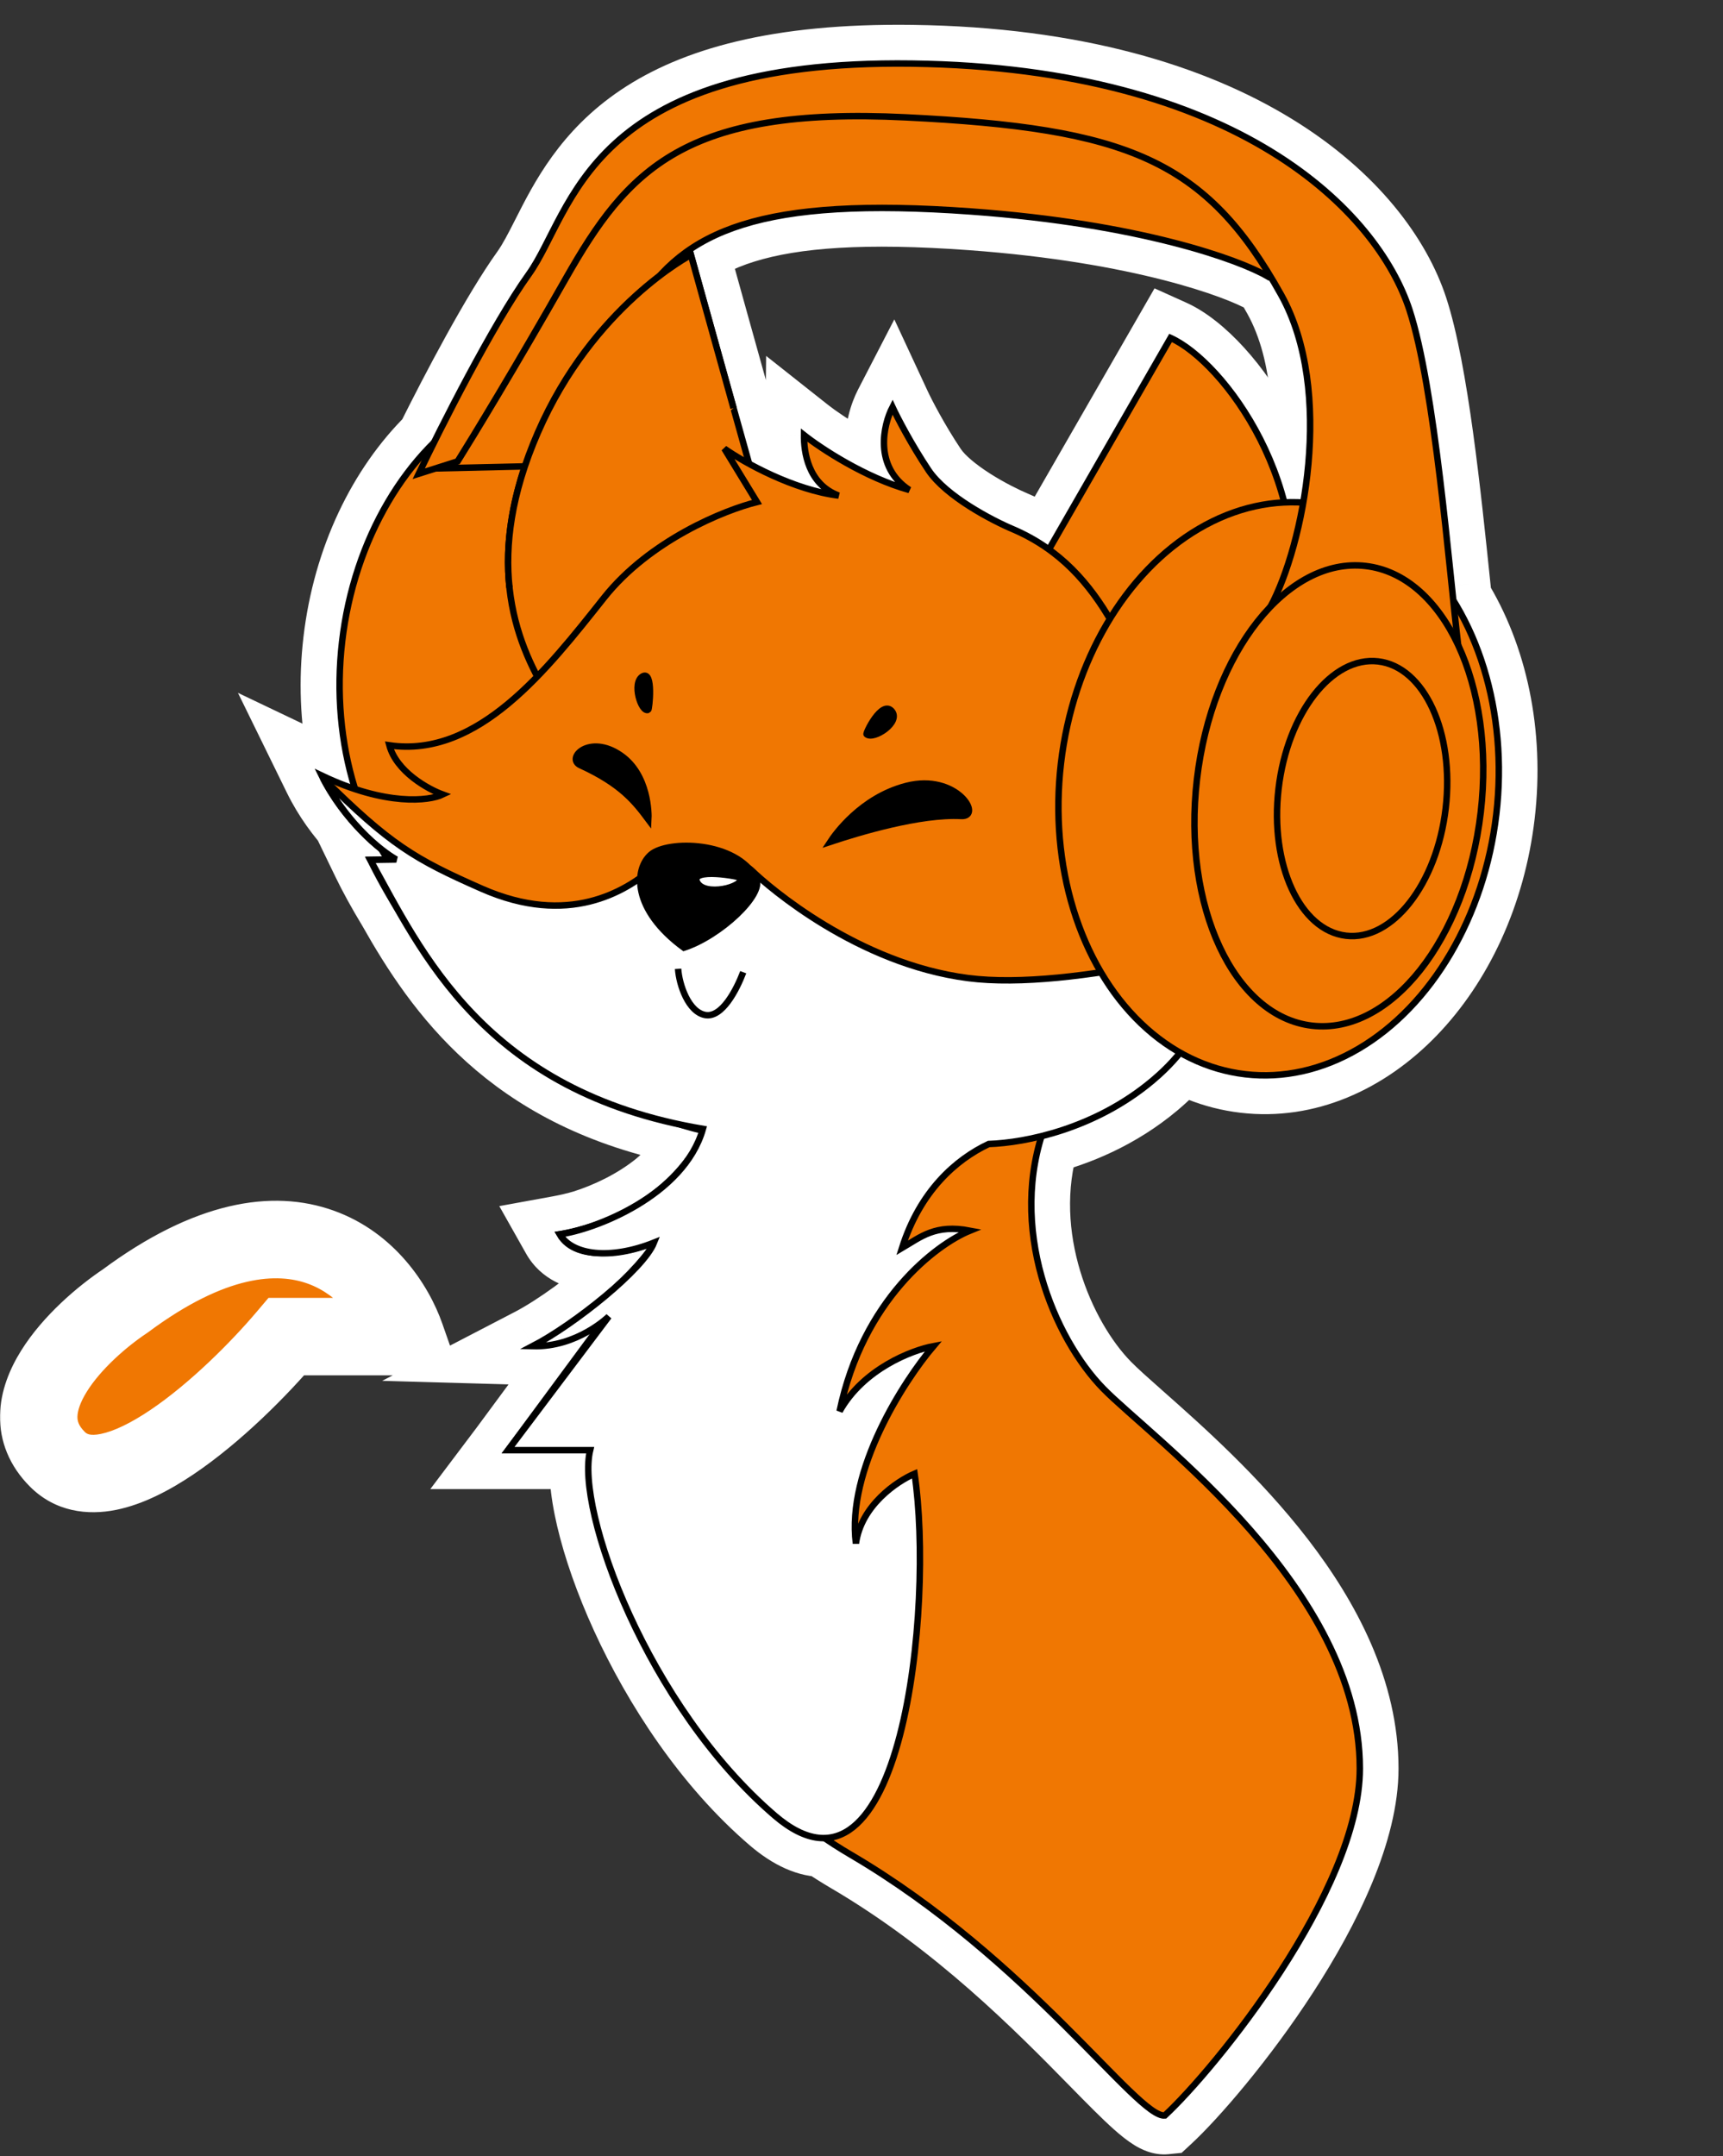 <?xml version="1.0" encoding="UTF-8"?> <svg xmlns="http://www.w3.org/2000/svg" width="267" height="334" viewBox="0 0 267 334" fill="none"><rect x="0" y="0" width="267" height="334" fill="#333333" stroke="none"/> <mask id="path-1-outside-1_72_21" maskUnits="userSpaceOnUse" x="-0.282" y="30.519" width="227" height="304" fill="black"> <rect fill="white" x="-0.282" y="30.519" width="227" height="304"></rect> <path fill-rule="evenodd" clip-rule="evenodd" d="M116.079 71.862C111.715 56.291 107.065 39.519 107.065 39.519C107.065 39.519 91.893 47.394 83.341 67.04C75.603 84.817 79.05 96.811 83.255 104.824C76.644 111.623 69.116 116.756 60.336 115.472C61.444 119.559 66.307 122.255 68.6 123.092C66.502 124.096 59.815 124.916 49.845 120.158C51.356 123.244 53.325 125.869 55.261 127.96C58.579 131.64 61.34 133.124 61.409 133.16L57.387 133.221C58.346 135.204 59.673 137.66 61.314 140.358C68.599 153.27 79.415 168.731 105.477 174.235C107.3 174.793 108.339 175.045 108.856 175.113C108.34 176.822 107.526 178.389 106.503 179.819C105.451 181.206 104.106 182.669 102.439 184.08C98.692 187.144 94.138 189.203 90.593 190.313C89.375 190.667 88.091 190.972 86.737 191.219C87.754 193.023 89.664 193.829 91.836 194.053C94.473 194.399 97.797 193.919 101.342 192.507C100.819 193.751 98.918 196.016 96.412 198.477C92.289 202.308 86.55 206.463 82.539 208.546C87.741 208.692 91.771 206.035 93.466 204.692L78.722 224.658L78.723 224.658L78.722 224.659L91.445 224.659C89.172 233.948 100.339 264.353 120.071 281.274C122.942 283.737 125.501 284.796 127.769 284.744C129.089 285.641 130.446 286.5 131.838 287.317C148.816 297.272 161.671 310.369 170.056 318.912C175.346 324.301 178.857 327.878 180.502 327.711C188.206 320.586 210.718 292.967 210.718 273.958C210.718 250.485 188.074 230.436 176.306 220.017L176.306 220.017L176.306 220.016C174.042 218.012 172.18 216.364 170.96 215.116C163.701 207.694 156.556 191.533 161.388 176.019C166.723 174.686 173.019 172.091 178.594 167.407C182.051 164.504 183.698 162.097 185.375 159.646C188.435 155.174 191.593 150.559 206.025 142.529C207.168 141.933 207.906 141.522 208.274 141.3L208.299 141.287L208.292 141.289L208.297 141.286C204.972 140.901 197.134 138.82 192.387 133.581C199.907 135.961 204.354 133.366 205.638 131.77C201.902 131.706 193.7 128.415 187.471 122.894C191.61 119.237 196.467 111.925 199.581 97.158C204.132 75.579 189.668 56.1 181.396 52.37L162.544 85.135C160.892 83.949 159.057 82.898 156.999 82.013C153.759 80.654 146.6 76.92 143.883 72.857C141.165 68.795 139.03 64.649 138.302 63.084C136.869 65.856 135.384 72.303 140.912 75.92C134.042 74.013 127.166 69.457 124.587 67.417C124.559 69.966 125.185 75.013 129.96 76.791C125.069 76.184 119.849 73.924 116.079 71.862ZM19.389 201.539C12.389 206.205 0.489 217.639 8.889 226.039C17.289 234.439 36.056 216.872 44.389 207.039L62.889 207.039C59.389 197.039 45.789 181.939 19.389 201.539Z"></path> </mask> <path fill-rule="evenodd" clip-rule="evenodd" d="M116.079 71.862C111.715 56.291 107.065 39.519 107.065 39.519C107.065 39.519 91.893 47.394 83.341 67.04C75.603 84.817 79.05 96.811 83.255 104.824C76.644 111.623 69.116 116.756 60.336 115.472C61.444 119.559 66.307 122.255 68.6 123.092C66.502 124.096 59.815 124.916 49.845 120.158C51.356 123.244 53.325 125.869 55.261 127.96C58.579 131.64 61.34 133.124 61.409 133.16L57.387 133.221C58.346 135.204 59.673 137.66 61.314 140.358C68.599 153.27 79.415 168.731 105.477 174.235C107.3 174.793 108.339 175.045 108.856 175.113C108.34 176.822 107.526 178.389 106.503 179.819C105.451 181.206 104.106 182.669 102.439 184.08C98.692 187.144 94.138 189.203 90.593 190.313C89.375 190.667 88.091 190.972 86.737 191.219C87.754 193.023 89.664 193.829 91.836 194.053C94.473 194.399 97.797 193.919 101.342 192.507C100.819 193.751 98.918 196.016 96.412 198.477C92.289 202.308 86.55 206.463 82.539 208.546C87.741 208.692 91.771 206.035 93.466 204.692L78.722 224.658L78.723 224.658L78.722 224.659L91.445 224.659C89.172 233.948 100.339 264.353 120.071 281.274C122.942 283.737 125.501 284.796 127.769 284.744C129.089 285.641 130.446 286.5 131.838 287.317C148.816 297.272 161.671 310.369 170.056 318.912C175.346 324.301 178.857 327.878 180.502 327.711C188.206 320.586 210.718 292.967 210.718 273.958C210.718 250.485 188.074 230.436 176.306 220.017L176.306 220.017L176.306 220.016C174.042 218.012 172.18 216.364 170.96 215.116C163.701 207.694 156.556 191.533 161.388 176.019C166.723 174.686 173.019 172.091 178.594 167.407C182.051 164.504 183.698 162.097 185.375 159.646C188.435 155.174 191.593 150.559 206.025 142.529C207.168 141.933 207.906 141.522 208.274 141.3L208.299 141.287L208.292 141.289L208.297 141.286C204.972 140.901 197.134 138.82 192.387 133.581C199.907 135.961 204.354 133.366 205.638 131.77C201.902 131.706 193.7 128.415 187.471 122.894C191.61 119.237 196.467 111.925 199.581 97.158C204.132 75.579 189.668 56.1 181.396 52.37L162.544 85.135C160.892 83.949 159.057 82.898 156.999 82.013C153.759 80.654 146.6 76.92 143.883 72.857C141.165 68.795 139.03 64.649 138.302 63.084C136.869 65.856 135.384 72.303 140.912 75.92C134.042 74.013 127.166 69.457 124.587 67.417C124.559 69.966 125.185 75.013 129.96 76.791C125.069 76.184 119.849 73.924 116.079 71.862ZM19.389 201.539C12.389 206.205 0.489 217.639 8.889 226.039C17.289 234.439 36.056 216.872 44.389 207.039L62.889 207.039C59.389 197.039 45.789 181.939 19.389 201.539Z" fill="#F07702"></path> <path d="M107.065 39.519L104.301 34.194L110.869 30.784L112.847 37.916L107.065 39.519ZM116.079 71.862L113.199 77.125L110.984 75.913L110.302 73.481L116.079 71.862ZM83.341 67.04L88.843 69.434L88.843 69.434L83.341 67.04ZM83.255 104.824L88.568 102.036L90.59 105.888L87.557 109.007L83.255 104.824ZM60.336 115.472L54.545 117.043L52.15 108.212L61.203 109.535L60.336 115.472ZM68.6 123.092L70.657 117.456L84.051 122.345L71.191 128.504L68.6 123.092ZM49.845 120.158L44.457 122.799L36.873 107.322L52.428 114.743L49.845 120.158ZM55.261 127.96L59.664 123.885L59.69 123.913L59.716 123.941L55.261 127.96ZM61.409 133.16L64.232 127.866L61.5 139.159L61.409 133.16ZM57.387 133.221L51.986 135.835L47.887 127.365L57.295 127.222L57.387 133.221ZM61.314 140.358L66.441 137.241L66.492 137.325L66.54 137.41L61.314 140.358ZM105.477 174.235L106.717 168.364L106.978 168.419L107.233 168.497L105.477 174.235ZM108.856 175.113L109.637 169.164L116.641 170.084L114.6 176.846L108.856 175.113ZM106.503 179.819L111.383 183.31L111.334 183.378L111.284 183.445L106.503 179.819ZM102.439 184.08L106.314 188.661L106.276 188.693L106.237 188.725L102.439 184.08ZM90.593 190.313L92.385 196.039L92.326 196.057L92.268 196.074L90.593 190.313ZM86.737 191.219L81.51 194.165L77.373 186.827L85.661 185.316L86.737 191.219ZM91.836 194.053L92.452 188.085L92.534 188.093L92.615 188.104L91.836 194.053ZM101.342 192.507L99.121 186.933L112.417 181.636L106.873 194.831L101.342 192.507ZM96.412 198.477L100.616 202.758L100.557 202.816L100.496 202.872L96.412 198.477ZM82.539 208.546L82.37 214.543L59.224 213.89L79.775 203.22L82.539 208.546ZM93.466 204.692L89.74 199.989L98.293 208.256L93.466 204.692ZM78.722 224.658L78.722 230.658L66.832 230.658L73.895 221.094L78.722 224.658ZM78.723 224.658L78.723 218.658L90.763 218.658L83.514 228.271L78.723 224.658ZM78.722 224.659L78.722 230.659L66.683 230.659L73.932 221.046L78.722 224.659ZM91.445 224.659L91.445 218.659L99.09 218.659L97.273 226.085L91.445 224.659ZM120.071 281.274L116.165 285.829L120.071 281.274ZM127.769 284.744L127.633 278.746L129.552 278.703L131.139 279.781L127.769 284.744ZM131.838 287.317L128.803 292.492L128.803 292.492L131.838 287.317ZM170.056 318.912L165.774 323.115L165.774 323.115L170.056 318.912ZM180.502 327.711L184.576 332.116L183.105 333.477L181.111 333.68L180.502 327.711ZM210.718 273.958L216.718 273.958L210.718 273.958ZM176.306 220.017L179.835 215.164L180.068 215.334L180.284 215.524L176.306 220.017ZM176.306 220.017L172.777 224.869L172.47 224.646L172.194 224.386L176.306 220.017ZM176.306 220.016L180.283 215.524L180.351 215.584L180.418 215.647L176.306 220.016ZM170.96 215.116L166.671 219.311L166.671 219.311L170.96 215.116ZM161.388 176.019L155.659 174.235L156.662 171.015L159.934 170.198L161.388 176.019ZM178.594 167.407L182.454 172.002L182.454 172.002L178.594 167.407ZM185.375 159.646L180.423 156.258L180.423 156.258L185.375 159.646ZM206.025 142.529L203.108 137.286L203.178 137.247L203.249 137.21L206.025 142.529ZM208.274 141.3L205.177 136.161L205.304 136.085L205.434 136.014L208.274 141.3ZM208.299 141.287L206.356 135.61L211.138 146.572L208.299 141.287ZM208.292 141.289L210.234 146.966L205.181 136.158L208.292 141.289ZM208.297 141.286L208.988 135.326L226.376 137.34L211.408 146.416L208.297 141.286ZM192.387 133.581L187.941 137.61L173.039 121.164L194.198 127.861L192.387 133.581ZM205.638 131.77L205.74 125.771L217.996 125.98L210.313 135.531L205.638 131.77ZM187.471 122.894L183.492 127.384L178.418 122.886L183.499 118.397L187.471 122.894ZM199.581 97.158L193.71 95.92L199.581 97.158ZM181.396 52.37L176.196 49.377L178.907 44.665L183.863 46.9L181.396 52.37ZM162.544 85.135L167.745 88.127L164.435 93.88L159.044 90.009L162.544 85.135ZM156.999 82.013L159.32 76.48L159.345 76.49L159.369 76.501L156.999 82.013ZM143.883 72.857L148.87 69.522L148.87 69.522L143.883 72.857ZM138.302 63.084L132.973 60.328L138.587 49.472L143.742 60.554L138.302 63.084ZM140.912 75.92L144.198 70.9L139.307 81.702L140.912 75.92ZM124.587 67.417L118.587 67.351L118.723 55.131L128.308 62.711L124.587 67.417ZM129.96 76.791L132.054 71.168L129.222 82.746L129.96 76.791ZM8.889 226.039L13.132 221.796L13.132 221.796L8.889 226.039ZM19.389 201.539L22.966 206.356L22.844 206.447L22.717 206.531L19.389 201.539ZM44.389 207.039L39.812 203.159L41.609 201.039L44.389 201.039L44.389 207.039ZM62.889 207.039L68.552 205.057L71.346 213.039L62.889 213.039L62.889 207.039ZM107.065 39.519C112.847 37.916 112.847 37.916 112.847 37.916C112.847 37.916 112.847 37.916 112.847 37.916C112.847 37.917 112.847 37.918 112.848 37.919C112.848 37.921 112.849 37.924 112.85 37.928C112.852 37.936 112.856 37.948 112.86 37.964C112.869 37.996 112.882 38.044 112.9 38.107C112.935 38.234 112.987 38.421 113.055 38.666C113.19 39.154 113.389 39.87 113.641 40.777C114.145 42.592 114.862 45.174 115.716 48.243C117.424 54.38 119.676 62.462 121.857 70.242L110.302 73.481C108.119 65.69 105.864 57.6 104.155 51.459C103.301 48.389 102.583 45.804 102.079 43.988C101.826 43.08 101.628 42.363 101.492 41.874C101.424 41.629 101.372 41.441 101.337 41.315C101.319 41.251 101.306 41.203 101.297 41.171C101.292 41.155 101.289 41.142 101.287 41.134C101.285 41.13 101.285 41.127 101.284 41.125C101.284 41.124 101.283 41.123 101.283 41.123C101.283 41.123 101.283 41.122 101.283 41.122C101.283 41.122 101.283 41.122 107.065 39.519ZM77.84 64.645C82.522 53.89 89.022 46.343 94.372 41.475C97.048 39.039 99.448 37.263 101.215 36.076C102.099 35.482 102.827 35.034 103.356 34.723C103.62 34.568 103.834 34.447 103.993 34.359C104.073 34.315 104.139 34.279 104.19 34.252C104.216 34.238 104.238 34.226 104.257 34.217C104.266 34.212 104.274 34.207 104.281 34.203C104.285 34.202 104.289 34.2 104.292 34.198C104.293 34.197 104.296 34.196 104.296 34.196C104.299 34.195 104.301 34.194 107.065 39.519C109.829 44.844 109.831 44.843 109.833 44.842C109.834 44.842 109.836 44.841 109.837 44.84C109.839 44.839 109.841 44.838 109.843 44.837C109.847 44.835 109.849 44.834 109.851 44.833C109.855 44.831 109.855 44.831 109.852 44.832C109.846 44.836 109.825 44.847 109.792 44.865C109.724 44.902 109.605 44.969 109.437 45.068C109.102 45.265 108.578 45.586 107.907 46.037C106.561 46.941 104.634 48.36 102.448 50.35C98.074 54.331 92.713 60.544 88.843 69.434L77.84 64.645ZM77.942 107.612C73.025 98.241 69.269 84.334 77.84 64.645L88.843 69.434C81.936 85.3 85.076 95.38 88.568 102.036L77.942 107.612ZM61.203 109.535C66.94 110.374 72.602 107.173 78.954 100.641L87.557 109.007C80.686 116.073 71.293 123.138 59.468 121.409L61.203 109.535ZM66.542 128.728C64.866 128.117 62.507 126.94 60.316 125.219C58.186 123.545 55.578 120.851 54.545 117.043L66.126 113.902C66.202 114.18 66.579 114.878 67.731 115.783C68.821 116.641 70.04 117.231 70.657 117.456L66.542 128.728ZM52.428 114.743C56.822 116.84 60.283 117.608 62.672 117.806C65.234 118.019 66.255 117.562 66.008 117.681L71.191 128.504C68.847 129.626 65.476 130.081 61.678 129.765C57.706 129.435 52.837 128.234 47.261 125.574L52.428 114.743ZM50.857 132.035C48.613 129.61 46.276 126.512 44.457 122.799L55.233 117.518C56.437 119.976 58.038 122.128 59.664 123.885L50.857 132.035ZM58.586 138.455C58.053 138.17 54.691 136.287 50.805 131.979L59.716 123.941C62.468 126.992 64.628 128.077 64.232 127.866L58.586 138.455ZM57.295 127.222L61.318 127.161L61.5 139.159L57.478 139.221L57.295 127.222ZM56.188 143.476C54.459 140.632 53.038 138.009 51.986 135.835L62.788 130.608C63.655 132.4 64.888 134.687 66.441 137.241L56.188 143.476ZM104.237 180.105C75.734 174.086 63.749 156.883 56.089 143.307L66.54 137.41C73.449 149.656 83.096 163.376 106.717 168.364L104.237 180.105ZM108.074 181.062C107 180.92 105.52 180.522 103.721 179.972L107.233 168.497C108.089 168.759 108.71 168.934 109.143 169.045C109.619 169.166 109.735 169.177 109.637 169.164L108.074 181.062ZM101.623 176.328C102.314 175.362 102.809 174.381 103.112 173.379L114.6 176.846C113.871 179.262 112.738 181.416 111.383 183.31L101.623 176.328ZM98.563 179.5C99.885 178.381 100.928 177.24 101.723 176.193L111.284 183.445C109.974 185.172 108.328 186.957 106.314 188.661L98.563 179.5ZM88.8 184.586C91.832 183.638 95.641 181.888 98.641 179.435L106.237 188.725C101.742 192.4 96.444 194.768 92.385 196.039L88.8 184.586ZM85.661 185.316C86.814 185.106 87.898 184.848 88.917 184.551L92.268 196.074C90.852 196.486 89.367 196.838 87.813 197.121L85.661 185.316ZM91.219 200.021C88.105 199.699 83.886 198.379 81.51 194.165L91.964 188.272C91.912 188.18 91.838 188.086 91.754 188.008C91.674 187.932 91.617 187.903 91.619 187.904C91.624 187.906 91.688 187.938 91.832 187.977C91.977 188.016 92.181 188.057 92.452 188.085L91.219 200.021ZM103.562 198.081C99.328 199.768 94.956 200.513 91.056 200.002L92.615 188.104C93.99 188.284 96.266 188.071 99.121 186.933L103.562 198.081ZM92.208 194.196C93.358 193.066 94.312 192.037 95.003 191.205C95.348 190.789 95.592 190.464 95.749 190.233C95.932 189.967 95.901 189.968 95.81 190.183L106.873 194.831C106.244 196.328 105.138 197.782 104.239 198.866C103.221 200.093 101.972 201.426 100.616 202.758L92.208 194.196ZM79.775 203.22C83.212 201.436 88.516 197.624 92.328 194.081L100.496 202.872C96.062 206.992 89.888 211.491 85.304 213.871L79.775 203.22ZM97.192 209.394C95.063 211.081 89.65 214.749 82.37 214.543L82.709 202.548C85.832 202.636 88.48 200.988 89.74 199.989L97.192 209.394ZM73.895 221.094L88.639 201.128L98.293 208.256L83.548 228.222L73.895 221.094ZM78.723 230.658L78.722 230.658L78.722 218.658L78.723 218.658L78.723 230.658ZM73.932 221.046L73.933 221.046L83.514 228.271L83.513 228.272L73.932 221.046ZM91.445 230.659L78.722 230.659L78.722 218.659L91.445 218.659L91.445 230.659ZM116.165 285.829C105.456 276.645 97.269 264.015 92.049 252.6C89.427 246.864 87.483 241.285 86.342 236.413C85.258 231.786 84.698 226.988 85.617 223.233L97.273 226.085C97.055 226.975 97.038 229.461 98.026 233.676C98.956 237.646 100.611 242.468 102.963 247.61C107.691 257.95 114.954 268.982 123.977 276.72L116.165 285.829ZM127.905 290.743C123.595 290.841 119.642 288.811 116.165 285.829L123.977 276.72C126.242 278.663 127.408 278.751 127.633 278.746L127.905 290.743ZM128.803 292.492C127.294 291.607 125.825 290.677 124.398 289.708L131.139 279.781C132.353 280.605 133.598 281.393 134.873 282.141L128.803 292.492ZM165.774 323.115C157.374 314.557 145.015 301.999 128.803 292.492L134.873 282.141C152.617 292.546 165.968 306.181 174.338 314.709L165.774 323.115ZM181.111 333.68C178.607 333.935 176.609 332.788 175.774 332.274C174.691 331.607 173.629 330.739 172.665 329.885C170.728 328.167 168.357 325.747 165.774 323.115L174.338 314.709C177.045 317.467 179.075 319.53 180.627 320.906C181.408 321.599 181.863 321.93 182.066 322.055C182.518 322.334 181.575 321.57 179.894 321.742L181.111 333.68ZM216.718 273.958C216.718 285.345 210.189 298.284 203.534 308.554C196.727 319.059 188.863 328.151 184.576 332.116L176.428 323.306C179.846 320.145 187.089 311.865 193.464 302.028C199.991 291.955 204.718 281.58 204.718 273.958L216.718 273.958ZM180.284 215.524C186.136 220.706 195.151 228.669 202.676 238.428C210.163 248.137 216.718 260.305 216.718 273.958L204.718 273.958C204.718 264.137 199.951 254.545 193.174 245.756C186.435 237.018 178.244 229.746 172.329 224.509L180.284 215.524ZM179.835 215.164L179.835 215.164L172.777 224.869L172.777 224.869L179.835 215.164ZM180.418 215.647L180.418 215.647L172.194 224.386L172.193 224.385L180.418 215.647ZM175.25 210.921C176.282 211.976 177.944 213.453 180.283 215.524L172.328 224.508C170.139 222.57 168.079 220.751 166.671 219.311L175.25 210.921ZM167.117 177.803C163.093 190.724 169.14 204.674 175.25 210.921L166.671 219.311C158.262 210.714 150.02 192.342 155.659 174.235L167.117 177.803ZM182.454 172.002C176.022 177.404 168.836 180.343 162.842 181.84L159.934 170.198C164.61 169.03 170.016 166.777 174.735 162.813L182.454 172.002ZM190.326 163.035C188.575 165.594 186.556 168.556 182.454 172.002L174.735 162.813C177.546 160.453 178.821 158.6 180.423 156.258L190.326 163.035ZM208.942 147.773C201.967 151.653 197.997 154.556 195.48 156.853C193.041 159.08 191.806 160.872 190.326 163.035L180.423 156.258C182.003 153.949 183.877 151.197 187.39 147.99C190.826 144.854 195.651 141.435 203.108 137.286L208.942 147.773ZM211.372 146.438C210.844 146.757 209.976 147.236 208.801 147.849L203.249 137.21C204.36 136.63 204.969 136.286 205.177 136.161L211.372 146.438ZM211.138 146.572L211.114 146.585L205.434 136.014L205.459 136.001L211.138 146.572ZM206.35 135.612L206.356 135.61L210.241 146.964L210.234 146.966L206.35 135.612ZM211.408 146.416L211.403 146.419L205.181 136.158L205.186 136.155L211.408 146.416ZM196.833 129.552C198.408 131.29 200.687 132.687 203.161 133.706C205.624 134.721 207.879 135.197 208.988 135.326L207.607 147.246C205.391 146.989 202.063 146.233 198.59 144.801C195.127 143.375 191.113 141.111 187.941 137.61L196.833 129.552ZM210.313 135.531C207.189 139.414 199.983 142.279 190.577 139.301L194.198 127.861C199.831 129.644 201.519 127.317 200.963 128.009L210.313 135.531ZM191.451 118.404C194.061 120.717 197.155 122.616 200.003 123.93C203.03 125.327 205.113 125.76 205.74 125.771L205.535 137.769C202.427 137.716 198.541 136.472 194.975 134.826C191.232 133.099 187.11 130.591 183.492 127.384L191.451 118.404ZM205.452 98.396C202.171 113.951 196.858 122.606 191.444 127.39L183.499 118.397C186.362 115.867 190.762 109.899 193.71 95.92L205.452 98.396ZM183.863 46.9C186.954 48.294 190.053 50.847 192.803 53.867C195.623 56.963 198.369 60.87 200.646 65.353C205.189 74.295 208.074 85.961 205.452 98.396L193.71 95.92C195.638 86.776 193.567 77.913 189.948 70.788C188.144 67.238 186.007 64.226 183.931 61.947C181.786 59.591 179.974 58.31 178.93 57.839L183.863 46.9ZM157.343 82.143L176.196 49.377L186.597 55.362L167.745 88.127L157.343 82.143ZM159.369 76.501C161.826 77.558 164.04 78.823 166.044 80.262L159.044 90.009C157.744 89.075 156.287 88.238 154.628 87.525L159.369 76.501ZM148.87 69.522C149.51 70.478 151.097 71.881 153.464 73.386C155.683 74.797 157.978 75.917 159.32 76.48L154.678 87.546C152.78 86.75 149.875 85.324 147.026 83.513C144.324 81.795 140.973 79.3 138.896 76.193L148.87 69.522ZM143.742 60.554C144.362 61.886 146.351 65.755 148.87 69.522L138.896 76.193C135.98 71.834 133.698 67.412 132.862 65.615L143.742 60.554ZM137.626 80.941C133.015 77.923 131.239 73.513 131.007 69.534C130.791 65.828 131.873 62.454 132.973 60.328L143.632 65.84C143.298 66.486 142.922 67.721 142.987 68.835C143.015 69.33 143.124 69.691 143.267 69.959C143.395 70.199 143.637 70.533 144.198 70.9L137.626 80.941ZM128.308 62.711C130.563 64.494 136.718 68.529 142.517 70.139L139.307 81.702C131.367 79.497 123.769 74.42 120.865 72.124L128.308 62.711ZM127.866 82.414C123.6 80.825 121.177 77.689 119.933 74.698C118.752 71.859 118.568 69.059 118.587 67.351L130.587 67.484C130.577 68.324 130.693 69.322 131.012 70.088C131.156 70.434 131.307 70.651 131.438 70.788C131.552 70.906 131.723 71.045 132.054 71.168L127.866 82.414ZM118.959 66.598C122.451 68.508 126.897 70.365 130.699 70.837L129.222 82.746C123.241 82.004 117.247 79.34 113.199 77.125L118.959 66.598ZM4.646 230.281C1.445 227.08 -0.073 223.238 0.003 219.21C0.074 215.415 1.544 211.986 3.272 209.215C6.695 203.725 12.179 199.134 16.061 196.546L22.717 206.531C19.599 208.61 15.634 212.069 13.456 215.563C12.384 217.282 12.017 218.578 12.001 219.436C11.989 220.06 12.133 220.797 13.132 221.796L4.646 230.281ZM48.967 210.918C44.602 216.068 37.423 223.362 30.017 228.352C26.351 230.822 22.19 233.032 17.994 233.878C13.604 234.763 8.58 234.215 4.646 230.281L13.132 221.796C13.398 222.062 13.87 222.468 15.622 222.115C17.568 221.722 20.194 220.501 23.311 218.4C29.472 214.249 35.843 207.843 39.812 203.159L48.967 210.918ZM62.889 213.039L44.389 213.039L44.389 201.039L62.889 201.039L62.889 213.039ZM15.812 196.721C29.963 186.215 42.07 184.048 51.763 187.545C61.115 190.919 66.414 198.948 68.552 205.057L57.226 209.021C55.864 205.129 52.614 200.609 47.69 198.833C43.108 197.179 35.215 197.262 22.966 206.356L15.812 196.721Z" fill="white" mask="url(#path-1-outside-1_72_21)"></path> <mask id="path-3-outside-2_72_21" maskUnits="userSpaceOnUse" x="40.169" y="-6.681" width="210.653" height="184.347" fill="black"> <rect fill="white" x="40.169" y="-6.681" width="210.653" height="184.347"></rect> <path fill-rule="evenodd" clip-rule="evenodd" d="M198.524 45.662C203.621 54.813 203.787 67.313 201.957 77.831C183.835 76.639 167.169 94.388 164.376 118.227C161.515 142.653 174.301 164.223 192.935 166.406C211.568 168.589 228.993 150.557 231.854 126.132C233.325 113.579 230.663 101.78 225.198 92.98C225.122 92.253 225.045 91.507 224.966 90.744L224.966 90.74C223.529 76.87 221.528 57.543 218.407 47.991C213.461 32.855 191.951 10.539 141.339 9.851C99.139 9.277 90.836 25.627 85.222 36.682C84.103 38.886 83.091 40.879 81.938 42.486C77.444 48.751 71.252 60.499 67.269 68.497C59.843 75.797 54.465 86.721 52.985 99.357C50.124 123.783 62.91 145.353 81.544 147.536C100.177 149.719 117.602 131.687 120.463 107.261C123.304 83.011 110.722 61.576 92.306 59.133C94.214 55.31 96.423 51.196 98.773 47.369C105.943 35.691 117.863 30.391 150.565 32.766C176.727 34.666 192.034 40.244 196.418 42.795L196.627 42.408C197.263 43.447 197.894 44.531 198.524 45.662Z"></path> </mask> <path fill-rule="evenodd" clip-rule="evenodd" d="M198.524 45.662C203.621 54.813 203.787 67.313 201.957 77.831C183.835 76.639 167.169 94.388 164.376 118.227C161.515 142.653 174.301 164.223 192.935 166.406C211.568 168.589 228.993 150.557 231.854 126.132C233.325 113.579 230.663 101.78 225.198 92.98C225.122 92.253 225.045 91.507 224.966 90.744L224.966 90.74C223.529 76.87 221.528 57.543 218.407 47.991C213.461 32.855 191.951 10.539 141.339 9.851C99.139 9.277 90.836 25.627 85.222 36.682C84.103 38.886 83.091 40.879 81.938 42.486C77.444 48.751 71.252 60.499 67.269 68.497C59.843 75.797 54.465 86.721 52.985 99.357C50.124 123.783 62.91 145.353 81.544 147.536C100.177 149.719 117.602 131.687 120.463 107.261C123.304 83.011 110.722 61.576 92.306 59.133C94.214 55.31 96.423 51.196 98.773 47.369C105.943 35.691 117.863 30.391 150.565 32.766C176.727 34.666 192.034 40.244 196.418 42.795L196.627 42.408C197.263 43.447 197.894 44.531 198.524 45.662Z" fill="#F07702"></path> <path d="M201.957 77.831L207.868 78.859L206.944 84.171L201.563 83.818L201.957 77.831ZM198.524 45.662L193.282 48.581L193.282 48.581L198.524 45.662ZM225.198 92.98L220.101 96.145L219.373 94.973L219.23 93.601L225.198 92.98ZM224.966 90.744L230.934 90.123L230.934 90.126L224.966 90.744ZM224.966 90.74L218.998 91.361L218.998 91.358L224.966 90.74ZM218.407 47.991L212.703 49.854L212.703 49.854L218.407 47.991ZM141.339 9.851L141.258 15.85L141.339 9.851ZM85.222 36.682L79.872 33.965L79.872 33.965L85.222 36.682ZM81.938 42.486L86.814 45.983L86.814 45.983L81.938 42.486ZM67.269 68.497L72.64 71.172L72.192 72.071L71.475 72.776L67.269 68.497ZM92.306 59.133L91.517 65.081L83.183 63.975L86.938 56.453L92.306 59.133ZM98.773 47.369L93.66 44.23L93.66 44.23L98.773 47.369ZM150.565 32.766L150.13 38.75L150.565 32.766ZM196.418 42.795L201.699 45.642L198.758 51.099L193.4 47.981L196.418 42.795ZM196.627 42.408L191.345 39.561L196.295 30.379L201.743 39.275L196.627 42.408ZM196.046 76.802C197.783 66.816 197.394 55.964 193.282 48.581L203.766 42.742C209.848 53.662 209.79 67.809 207.868 78.859L196.046 76.802ZM158.417 117.529C161.41 91.983 179.75 70.358 202.351 71.844L201.563 83.818C187.919 82.921 172.928 96.793 170.336 118.925L158.417 117.529ZM192.237 172.365C180.667 171.01 171.333 163.67 165.434 153.717C159.537 143.77 156.847 130.931 158.417 117.529L170.336 118.925C169.044 129.95 171.317 140.109 175.756 147.598C180.193 155.083 186.569 159.619 193.633 160.447L192.237 172.365ZM237.814 126.83C236.244 140.231 230.66 152.101 222.624 160.417C214.583 168.737 203.806 173.721 192.237 172.365L193.633 160.447C200.697 161.274 207.949 158.334 213.995 152.078C220.045 145.817 224.604 136.458 225.895 125.434L237.814 126.83ZM230.295 89.815C236.542 99.875 239.427 113.059 237.814 126.83L225.895 125.434C227.223 114.099 224.783 103.686 220.101 96.145L230.295 89.815ZM230.934 90.126C231.013 90.889 231.09 91.633 231.166 92.359L219.23 93.601C219.154 92.872 219.077 92.124 218.998 91.362L230.934 90.126ZM230.934 90.12L230.934 90.123L218.998 91.364L218.998 91.361L230.934 90.12ZM224.11 46.127C225.854 51.465 227.191 59.16 228.262 66.927C229.348 74.804 230.217 83.204 230.934 90.122L218.998 91.358C218.278 84.406 217.428 76.208 216.374 68.566C215.305 60.814 214.081 54.07 212.703 49.854L224.11 46.127ZM141.421 3.851C193.722 4.562 218.126 27.813 224.11 46.127L212.703 49.854C208.796 37.897 190.179 16.515 141.258 15.85L141.421 3.851ZM79.872 33.965C82.705 28.387 86.766 20.259 96.22 13.921C105.627 7.616 119.594 3.554 141.421 3.851L141.258 15.85C120.884 15.573 109.6 19.399 102.902 23.889C96.25 28.348 93.353 33.922 90.572 39.399L79.872 33.965ZM77.062 38.989C77.894 37.829 78.694 36.285 79.872 33.965L90.572 39.399C89.511 41.486 88.287 43.928 86.814 45.983L77.062 38.989ZM61.898 65.822C65.859 57.868 72.247 45.702 77.062 38.989L86.814 45.983C82.64 51.801 76.645 63.129 72.64 71.172L61.898 65.822ZM71.475 72.776C65.116 79.027 60.281 88.645 58.945 100.055L47.026 98.659C48.65 84.798 54.57 72.567 63.063 64.218L71.475 72.776ZM58.945 100.055C57.653 111.079 59.926 121.238 64.365 128.728C68.802 136.212 75.178 140.749 82.242 141.577L80.846 153.495C69.276 152.14 59.942 144.8 54.043 134.847C48.146 124.899 45.456 112.061 47.026 98.659L58.945 100.055ZM82.242 141.577C89.306 142.404 96.558 139.464 102.604 133.207C108.654 126.946 113.213 117.588 114.504 106.563L126.423 107.959C124.853 121.361 119.269 133.231 111.233 141.546C103.193 149.866 92.415 154.85 80.846 153.495L82.242 141.577ZM114.504 106.563C115.786 95.619 113.556 85.526 109.178 78.052C104.802 70.579 98.501 66.007 91.517 65.081L93.095 53.185C104.527 54.701 113.724 62.068 119.533 71.987C125.341 81.904 127.981 94.653 126.423 107.959L114.504 106.563ZM103.886 50.508C101.654 54.144 99.53 58.095 97.674 61.812L86.938 56.453C88.898 52.525 91.192 48.248 93.66 44.23L103.886 50.508ZM150.13 38.75C134.009 37.579 123.758 38.377 116.883 40.524C110.397 42.551 106.765 45.82 103.886 50.508L93.66 44.23C97.951 37.24 103.864 32.02 113.305 29.07C122.359 26.242 134.419 25.577 151 26.782L150.13 38.75ZM193.4 47.981C190.122 46.073 175.835 40.617 150.13 38.75L151 26.782C177.619 28.715 193.947 34.415 199.436 37.609L193.4 47.981ZM201.908 45.255L201.699 45.642L191.137 39.948L191.345 39.561L201.908 45.255ZM193.282 48.581C192.689 47.516 192.099 46.504 191.51 45.542L201.743 39.275C202.427 40.391 203.1 41.546 203.766 42.742L193.282 48.581Z" fill="white" mask="url(#path-3-outside-2_72_21)"></path> <ellipse cx="33.97" cy="44.529" rx="33.97" ry="44.529" transform="matrix(-0.993 -0.116 -0.116 0.993 125.645 63.034)" fill="#F07702" stroke="black"></ellipse> <path d="M121.002 89.277C116.362 73.019 107.067 39.495 107.067 39.495C107.067 39.495 91.895 47.37 83.343 67.016C74.373 87.622 80.432 100.457 85.28 108.33L121.002 89.277Z" fill="#F07702" stroke="black"></path> <path d="M181.396 52.346L159.15 91.01L180.613 126.495C183.822 125.842 194.252 122.404 199.581 97.135C204.132 75.556 189.668 56.076 181.396 52.346Z" fill="#F07702" stroke="black"></path> <path d="M143.885 72.834C146.602 76.897 153.761 80.63 157.001 81.989C171.682 88.304 175.025 103.041 181.45 115.416C186.59 125.317 200.441 131.658 205.64 131.746C204.356 133.342 199.909 135.938 192.389 133.558C197.136 138.797 204.974 140.877 208.299 141.262C207.336 141.847 203.611 143.848 196.419 147.177C187.429 151.337 183.579 167.196 162.056 174.062C155.964 190.149 163.401 207.361 170.962 215.093C178.524 222.824 210.72 245.945 210.72 273.934C210.72 292.943 188.208 320.562 180.504 327.687C176.252 328.121 159.529 303.53 131.84 287.293C104.152 271.056 90.728 238.096 91.764 224.634L78.724 224.634L93.991 203.96C92.17 205.497 87.928 208.416 82.858 208.413C89.258 205.902 99.985 195.721 101.344 192.482C97.544 193.948 89.303 195.743 86.739 191.195C101.023 188.59 107.602 179.48 109.174 175.105C108.496 175.178 104.327 174.083 91.031 169.201C75.251 163.405 62.028 142.784 57.389 133.198L61.411 133.136C58.975 131.698 53.252 127.084 49.847 120.135C59.817 124.892 66.504 124.073 68.601 123.068C66.309 122.232 61.446 119.536 60.337 115.449C74.049 117.453 84.705 103.811 93.588 92.611C100.694 83.651 112.359 78.98 117.303 77.765L112.248 69.493C115.434 71.724 123.028 75.907 129.962 76.767C125.187 74.989 124.561 69.942 124.589 67.394C127.168 69.433 134.044 73.989 140.914 75.897C135.386 72.279 136.871 65.832 138.304 63.061C139.032 64.626 141.167 68.771 143.885 72.834Z" fill="#F07702"></path> <path d="M157.001 81.989C153.761 80.63 146.602 76.897 143.885 72.834C141.167 68.771 139.032 64.626 138.304 63.061C136.871 65.832 135.386 72.279 140.914 75.897C134.044 73.989 127.168 69.433 124.589 67.394C124.561 69.942 125.187 74.989 129.962 76.767C123.028 75.907 115.434 71.724 112.248 69.493L117.303 77.765C112.359 78.98 100.694 83.651 93.588 92.611C84.705 103.811 74.049 117.453 60.337 115.449C61.446 119.536 66.309 122.232 68.601 123.068C66.504 124.073 59.817 124.892 49.847 120.135C53.252 127.084 58.975 131.698 61.411 133.136L57.389 133.198C62.028 142.784 75.251 163.405 91.031 169.201C106.812 174.996 109.736 175.455 109.226 174.959C107.749 179.274 101.184 188.561 86.739 191.195C89.303 195.743 97.544 193.948 101.344 192.482C99.985 195.721 89.258 205.902 82.858 208.413C87.928 208.416 92.17 205.497 93.991 203.96L78.724 224.634L91.764 224.634C90.728 238.096 104.152 271.056 131.84 287.293C159.529 303.53 176.252 328.121 180.504 327.687C188.208 320.562 210.72 292.943 210.72 273.934C210.72 245.945 178.524 222.824 170.962 215.093C163.401 207.361 155.964 190.149 162.056 174.062C183.579 167.196 187.429 151.337 196.419 147.177C203.611 143.848 207.336 141.847 208.299 141.262C204.974 140.877 197.136 138.797 192.389 133.558C199.909 135.938 204.356 133.342 205.64 131.746C200.441 131.658 186.59 125.317 181.45 115.416C175.025 103.041 171.682 88.304 157.001 81.989Z" stroke="black"></path> <path d="M134.292 113.736C135.368 114.666 139.7 111.831 138.165 110.127C136.63 108.423 134.091 113.618 134.292 113.736Z" fill="black" stroke="black"></path> <path d="M100.441 109.959C99.362 110.393 97.877 105.76 99.581 104.775C101.285 103.791 100.618 109.932 100.441 109.959Z" fill="black" stroke="black"></path> <path d="M89.945 118.532C96.337 121.45 98.462 124.255 100.475 126.947C100.525 126.082 100.518 120.026 96.206 117.022C91.331 113.625 87.621 117.471 89.945 118.532Z" fill="black" stroke="black"></path> <path d="M150.011 151.504C166.037 153.574 194.457 145.999 208.3 141.262C183.367 154.66 188.679 158.914 178.596 167.383C169.691 174.863 158.947 177.018 153.216 177.206C148.122 179.597 142.567 184.511 139.784 193.305C142.735 191.57 144.959 189.605 150.305 190.63C145.073 192.755 133.709 201.324 130.109 218.6C133.792 212.026 141.332 209.141 144.642 208.521C140.031 213.956 131.173 227.677 132.634 239.083C133.43 233.196 139.026 229.429 141.724 228.281C144.786 248.823 139.805 298.171 120.073 281.25C100.34 264.329 89.174 233.923 91.447 224.634L78.724 224.634L94.341 203.915C94.341 203.915 89.485 208.717 82.541 208.521C88.928 205.205 99.698 196.631 101.345 192.482C94.626 195.159 88.701 194.485 86.74 191.195C91.96 190.512 105.963 185.269 108.923 174.863C75.037 169.142 65.25 147.362 57.389 133.197L61.412 133.136C61.412 133.136 55.125 129.812 50.054 120.534C60.472 130.837 64.2 133.057 74.659 137.663C88.128 143.594 96.895 138.028 100.968 134.647C105.041 131.265 114.011 132.436 116.564 134.912C119.116 137.388 132.905 149.295 150.011 151.504Z" fill="white" stroke="black"></path> <path d="M148.947 126.395C142.595 126.053 133.114 128.928 128.665 130.4C129.386 129.304 133.434 123.534 140.47 121.734C148.248 119.744 152.351 126.578 148.947 126.395Z" fill="black" stroke="black"></path> <path d="M100.853 132.385C103.435 130.133 114.102 130.234 117.177 136.095C118.457 138.537 111.545 145.004 105.981 146.8C97.928 140.892 98.271 134.637 100.853 132.385Z" fill="black" stroke="black"></path> <path d="M105.078 150.072C105.245 152.539 106.666 156.744 109.279 157.224C111.891 157.703 114.152 153.287 115.173 150.593" stroke="black"></path> <path d="M114.796 135.994C115.26 137.429 109.136 138.932 108.016 136.64C106.897 134.348 114.776 135.763 114.796 135.994Z" fill="white" stroke="black"></path> <ellipse cx="33.97" cy="44.529" rx="33.97" ry="44.529" transform="matrix(-0.993 -0.116 -0.116 0.993 237.036 81.906)" fill="#F07702" stroke="black"></ellipse> <path d="M150.566 32.766C176.727 34.666 192.035 40.244 196.418 42.795L201.881 32.664C192.411 27.479 169.327 16.507 152.752 14.099C132.034 11.09 101.969 20.087 101.868 20.948C101.788 21.638 90.311 36.189 84.583 43.378L67.729 72.554L86.407 72.122C88.139 67.764 93.037 56.712 98.773 47.369C105.944 35.691 117.863 30.391 150.566 32.766Z" fill="#F07702" stroke="black"></path> <path d="M198.527 45.661C206.853 60.611 202.019 84.499 196.825 94.08L226.01 100.41C224.523 87.911 222.365 60.099 218.409 47.99C213.464 32.855 191.953 10.538 141.342 9.85C90.73 9.162 88.875 32.817 81.941 42.485C76.393 50.219 68.258 66.307 64.884 73.384L70.911 71.47C73.29 67.673 79.971 56.694 87.664 43.155C97.281 26.232 106.057 16.488 140.366 18.178C174.675 19.868 186.867 24.728 198.527 45.661Z" fill="#F07702" stroke="black"></path> <ellipse cx="22.141" cy="35.855" rx="22.141" ry="35.855" transform="matrix(-0.993 -0.116 -0.116 0.993 233.615 90.239)" fill="#F07702" stroke="black"></ellipse> <path d="M78.949 91.024L113.67 63.218C110.161 50.654 107.067 39.495 107.067 39.495C107.067 39.495 91.895 47.37 83.344 67.016C79.168 76.608 78.249 84.516 78.949 91.024Z" fill="#F07702"></path> <path d="M113.67 63.218C110.161 50.654 107.067 39.495 107.067 39.495C107.067 39.495 91.895 47.37 83.344 67.016C79.168 76.608 78.249 84.516 78.949 91.024" stroke="black"></path> <ellipse cx="13.042" cy="21.397" rx="13.042" ry="21.397" transform="matrix(-0.993 -0.116 -0.116 0.993 226.509 103.962)" fill="#F07702" stroke="black"></ellipse> </svg> 